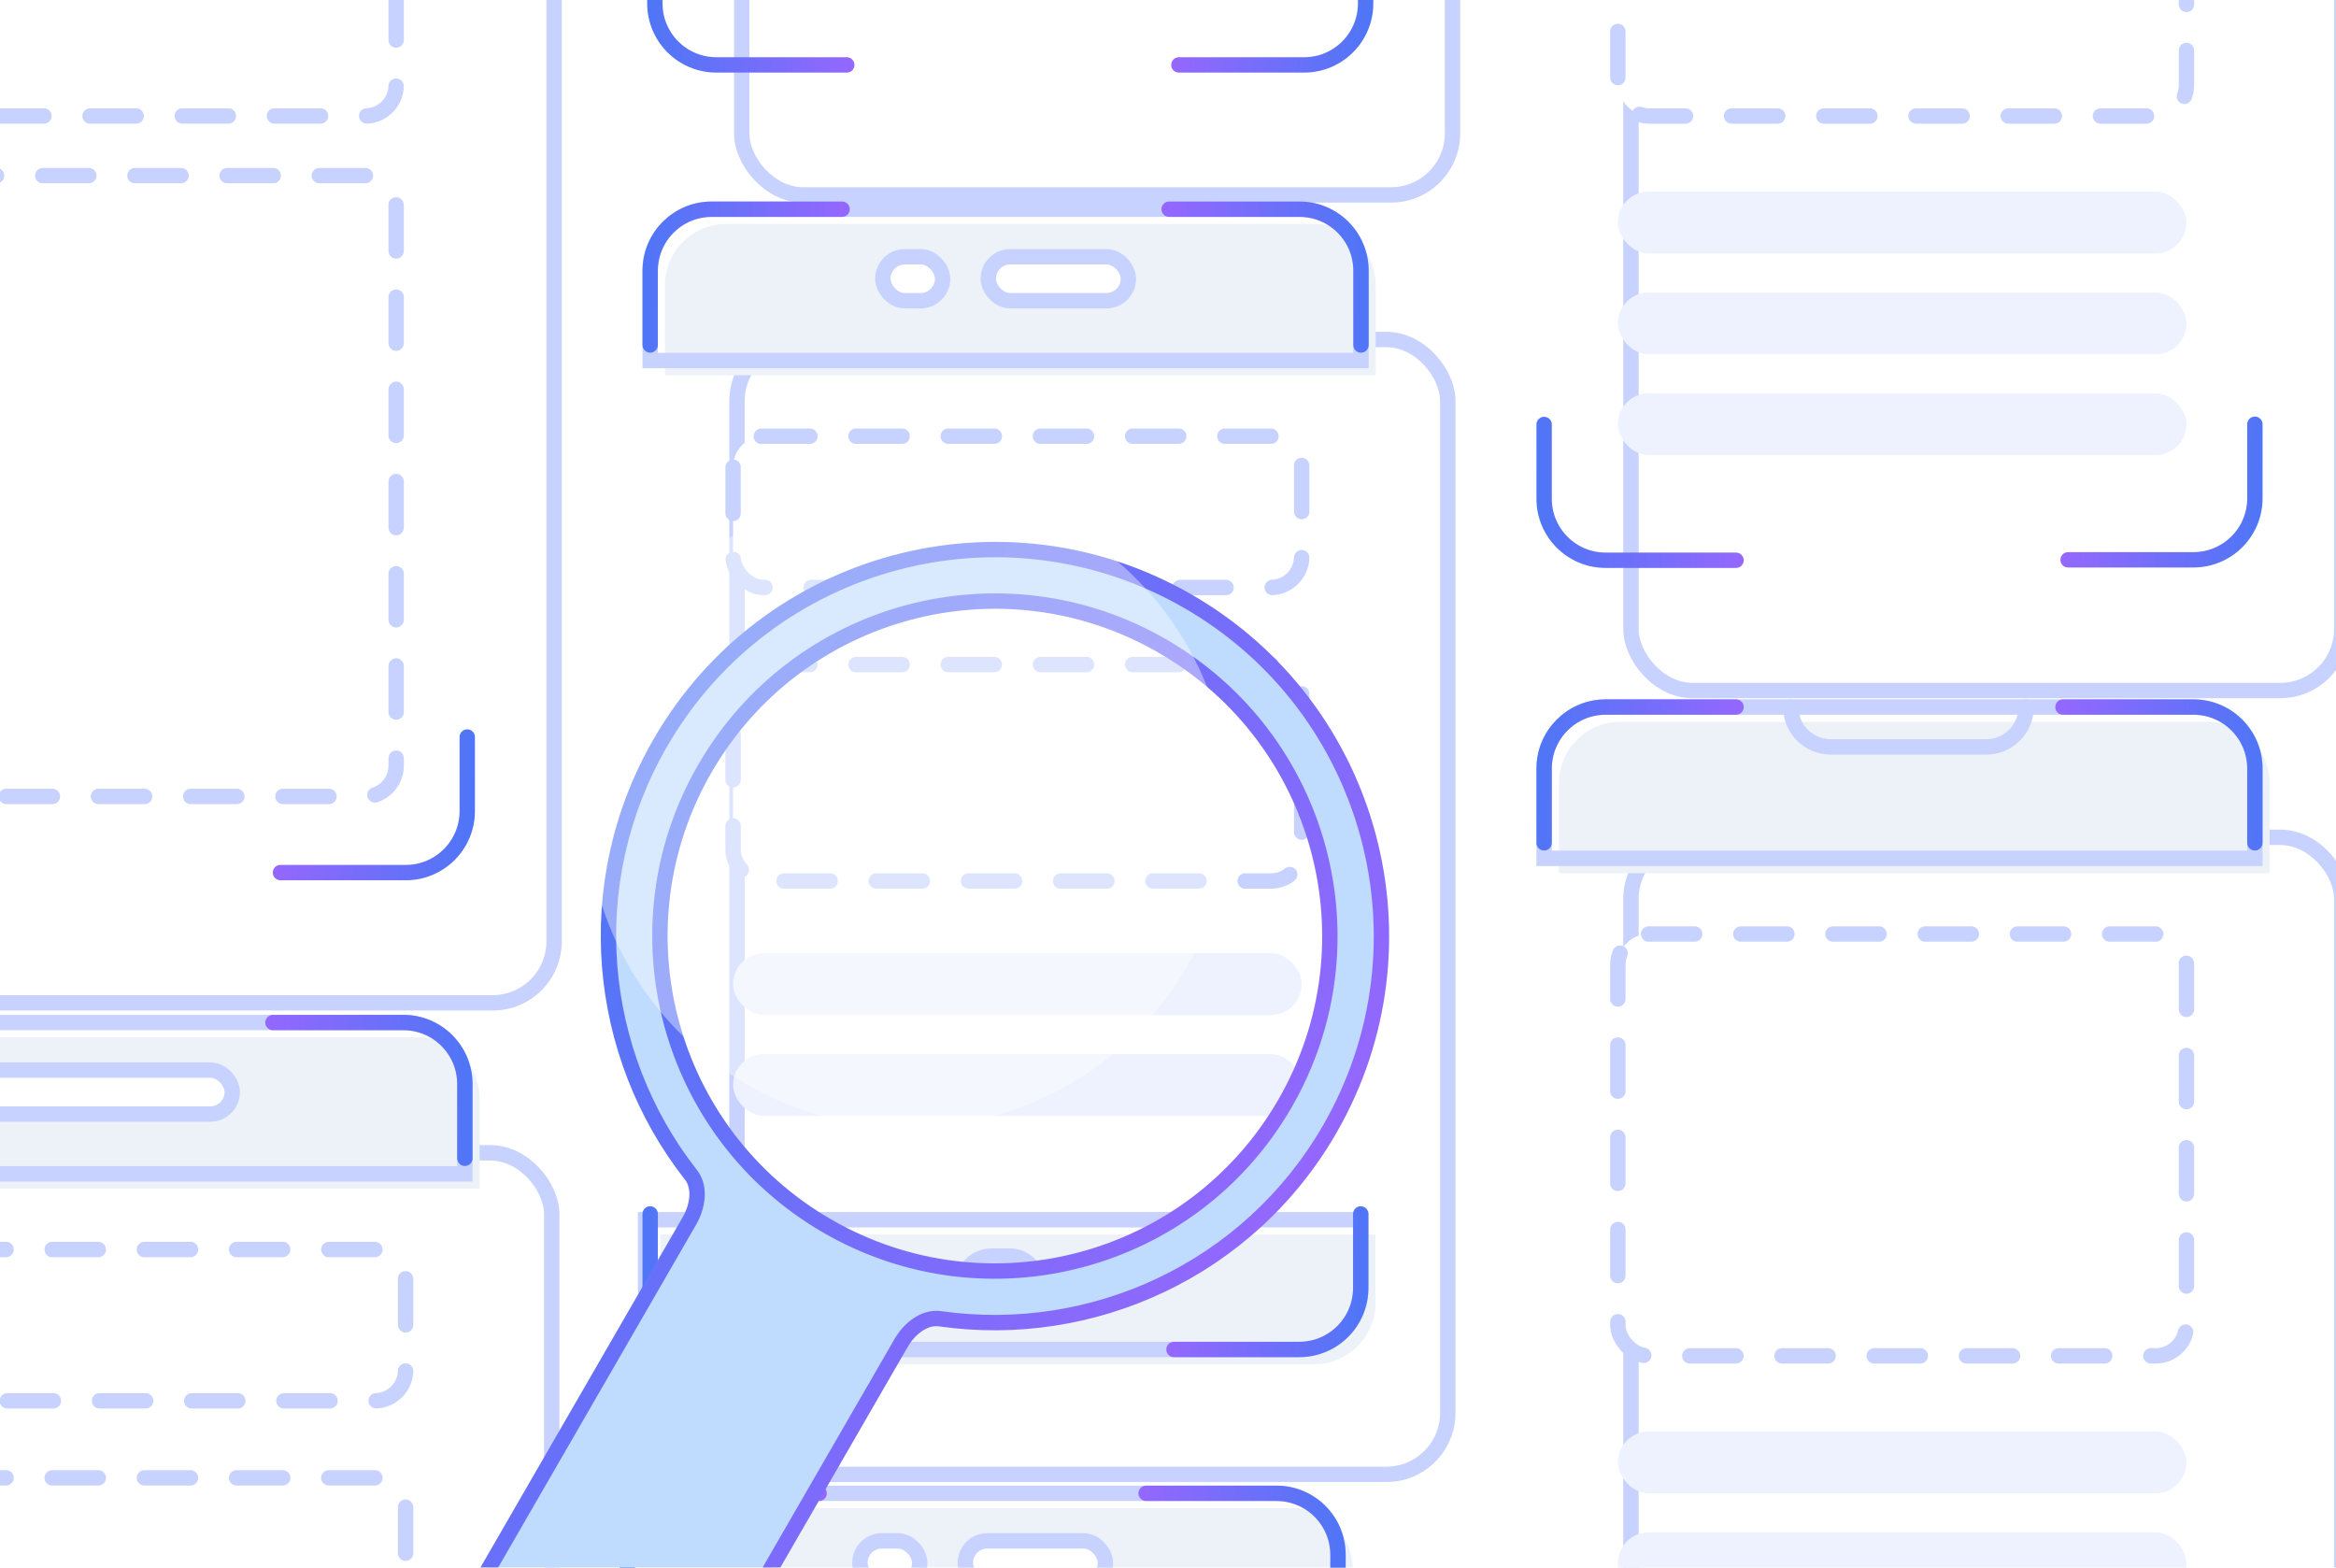 <svg width="152" height="102" viewBox="0 0 152 102" fill="none" xmlns="http://www.w3.org/2000/svg">
  <g filter="url(#filter0_d_2018_7561)">
    <rect x="100.474" y="46.004" width="46.249" height="73.84" rx="4" fill="white"/>
    <rect x="100.474" y="46.004" width="46.249" height="73.84" rx="4" stroke="#C7D2FE"/>
  </g>
  <rect x="105.271" y="93.142" width="36.999" height="4.021" rx="2.01" fill="#EEF2FF"/>
  <rect x="105.271" y="99.704" width="36.999" height="4.021" rx="2.01" fill="#EEF2FF"/>
  <rect x="105.271" y="60.772" width="36.999" height="27.447" rx="2" fill="white" stroke="#C7D2FE" stroke-linecap="round" stroke-linejoin="round" stroke-dasharray="3 3"/>
  <g filter="url(#filter1_i_2018_7561)">
    <path d="M100.474 50.004C100.474 47.795 102.265 46.004 104.474 46.004H142.723C144.933 46.004 146.723 47.795 146.723 50.004V55.85H100.474V50.004Z" fill="#ECF2F8"/>
  </g>
  <path d="M100.474 50.004C100.474 47.795 102.265 46.004 104.474 46.004H142.723C144.933 46.004 146.723 47.795 146.723 50.004V55.85H100.474V50.004Z" stroke="#C7D2FE"/>
  <path d="M116.524 46.005V46.005C116.524 47.437 117.685 48.598 119.117 48.598H129.244C130.676 48.598 131.837 47.437 131.837 46.005V46.005" stroke="#C7D2FE" stroke-linecap="round"/>
  <path d="M112.96 46.004H104.474C102.265 46.004 100.474 47.795 100.474 50.004L100.474 54.838" stroke="url(#paint0_linear_2018_7561)" stroke-linecap="round" stroke-linejoin="round"/>
  <path d="M134.236 46.004H142.722C144.931 46.004 146.722 47.795 146.722 50.004L146.722 54.838" stroke="url(#paint1_linear_2018_7561)" stroke-linecap="round" stroke-linejoin="round"/>
  <g filter="url(#filter2_d_2018_7561)">
    <rect x="100.474" y="-37.388" width="46.249" height="73.84" rx="4" fill="white"/>
    <rect x="100.474" y="-37.388" width="46.249" height="73.84" rx="4" stroke="#C7D2FE"/>
  </g>
  <rect x="105.271" y="12.47" width="36.999" height="4.021" rx="2.01" fill="#EEF2FF"/>
  <rect x="105.271" y="19.032" width="36.999" height="4.021" rx="2.01" fill="#EEF2FF"/>
  <rect x="105.271" y="25.594" width="36.999" height="4.021" rx="2.01" fill="#EEF2FF"/>
  <rect x="105.271" y="-22.619" width="36.999" height="30.167" rx="2" fill="white" stroke="#C7D2FE" stroke-linecap="round" stroke-linejoin="round" stroke-dasharray="3 3"/>
  <path d="M134.569 36.424H142.722C144.931 36.424 146.722 34.633 146.722 32.424L146.722 27.604" stroke="url(#paint2_linear_2018_7561)" stroke-linecap="round" stroke-linejoin="round"/>
  <path d="M112.96 36.453H104.474C102.265 36.453 100.474 34.662 100.474 32.453L100.474 27.619" stroke="url(#paint3_linear_2018_7561)" stroke-linecap="round" stroke-linejoin="round"/>
  <g filter="url(#filter3_d_2018_7561)">
    <rect x="42.611" y="-69.635" width="46.249" height="73.84" rx="4" fill="white"/>
    <rect x="42.611" y="-69.635" width="46.249" height="73.84" rx="4" stroke="#C7D2FE"/>
  </g>
  <path d="M76.707 4.223H84.859C87.068 4.223 88.859 2.433 88.859 0.223L88.859 -4.596" stroke="url(#paint4_linear_2018_7561)" stroke-linecap="round" stroke-linejoin="round"/>
  <path d="M55.097 4.223H46.611C44.402 4.223 42.611 2.433 42.611 0.224L42.611 -4.611" stroke="url(#paint5_linear_2018_7561)" stroke-linecap="round" stroke-linejoin="round"/>
  <g filter="url(#filter4_d_2018_7561)">
    <rect x="-15.845" y="-17.066" width="46.249" height="73.84" rx="4" fill="white"/>
    <rect x="-15.845" y="-17.066" width="46.249" height="73.84" rx="4" stroke="#C7D2FE"/>
  </g>
  <rect x="-11.221" y="-2.298" width="36.999" height="9.845" rx="2" fill="white" stroke="#C7D2FE" stroke-linecap="round" stroke-linejoin="round" stroke-dasharray="3 3"/>
  <rect x="-11.221" y="11.426" width="36.999" height="40.394" rx="2" fill="white" stroke="#C7D2FE" stroke-linecap="round" stroke-linejoin="round" stroke-dasharray="3 3"/>
  <path d="M18.25 56.775H26.403C28.612 56.775 30.403 54.984 30.403 52.775L30.403 47.955" stroke="url(#paint6_linear_2018_7561)" stroke-linecap="round" stroke-linejoin="round"/>
  <g filter="url(#filter5_d_2018_7561)">
    <rect x="42.306" y="13.613" width="46.249" height="73.84" rx="4" fill="white"/>
    <rect x="42.306" y="13.613" width="46.249" height="73.84" rx="4" stroke="#C7D2FE"/>
  </g>
  <g filter="url(#filter6_i_2018_7561)">
    <path d="M42.005 83.804C42.005 86.013 43.796 87.804 46.005 87.804H84.543C86.753 87.804 88.543 86.013 88.543 83.804V79.362H42.005V83.804Z" fill="#ECF2F8"/>
  </g>
  <path d="M42.005 83.804C42.005 86.013 43.796 87.804 46.005 87.804H84.543C86.753 87.804 88.543 86.013 88.543 83.804V79.362H42.005V83.804Z" stroke="#C7D2FE"/>
  <rect x="62.65" y="81.729" width="4.964" height="3.71" rx="1.855" fill="white" stroke="#C7D2FE" stroke-linecap="round"/>
  <g filter="url(#filter7_i_2018_7561)">
    <path d="M42.306 17.613C42.306 15.403 44.097 13.613 46.306 13.613H84.555C86.765 13.613 88.555 15.403 88.555 17.613V23.458H42.306V17.613Z" fill="#ECF2F8"/>
  </g>
  <path d="M42.306 17.613C42.306 15.403 44.097 13.613 46.306 13.613H84.555C86.765 13.613 88.555 15.403 88.555 17.613V23.458H42.306V17.613Z" stroke="#C7D2FE"/>
  <rect x="57.445" y="16.706" width="3.89" height="2.861" rx="1.431" fill="white" stroke="#C7D2FE" stroke-linecap="round"/>
  <rect x="64.306" y="16.706" width="9.115" height="2.861" rx="1.431" fill="white" stroke="#C7D2FE" stroke-linecap="round"/>
  <path d="M54.792 13.612H46.306C44.097 13.612 42.306 15.403 42.306 17.612L42.306 22.446" stroke="url(#paint7_linear_2018_7561)" stroke-linecap="round" stroke-linejoin="round"/>
  <path d="M76.389 87.804H84.541C86.751 87.804 88.541 86.013 88.541 83.804L88.541 78.985" stroke="url(#paint8_linear_2018_7561)" stroke-linecap="round" stroke-linejoin="round"/>
  <path d="M54.792 87.819H46.306C44.097 87.819 42.306 86.028 42.306 83.819L42.306 78.985" stroke="url(#paint9_linear_2018_7561)" stroke-linecap="round" stroke-linejoin="round"/>
  <path d="M76.073 13.612H84.558C86.768 13.612 88.558 15.403 88.558 17.612L88.559 22.446" stroke="url(#paint10_linear_2018_7561)" stroke-linecap="round" stroke-linejoin="round"/>
  <rect x="47.7" y="28.381" width="36.999" height="9.845" rx="2" fill="white" stroke="#C7D2FE" stroke-linecap="round" stroke-linejoin="round" stroke-dasharray="3 3"/>
  <rect x="47.7" y="43.239" width="36.999" height="14.083" rx="2" fill="white" stroke="#C7D2FE" stroke-linecap="round" stroke-linejoin="round" stroke-dasharray="3 3"/>
  <rect x="47.7" y="62.022" width="36.999" height="4.021" rx="2.01" fill="#EEF2FF"/>
  <rect x="47.7" y="68.583" width="36.999" height="4.021" rx="2.01" fill="#EEF2FF"/>
  <g filter="url(#filter8_d_2018_7561)">
    <rect x="40.813" y="97.163" width="46.249" height="73.84" rx="4" fill="white"/>
    <rect x="40.813" y="97.163" width="46.249" height="73.84" rx="4" stroke="#C7D2FE"/>
  </g>
  <g filter="url(#filter9_i_2018_7561)">
    <path d="M40.813 101.163C40.813 98.954 42.604 97.163 44.813 97.163H83.063C85.272 97.163 87.063 98.954 87.063 101.163V107.008H40.813V101.163Z" fill="#ECF2F8"/>
  </g>
  <path d="M40.813 101.163C40.813 98.954 42.604 97.163 44.813 97.163H83.063C85.272 97.163 87.063 98.954 87.063 101.163V107.008H40.813V101.163Z" stroke="#C7D2FE"/>
  <rect x="55.952" y="100.256" width="3.89" height="2.861" rx="1.431" fill="white" stroke="#C7D2FE" stroke-linecap="round"/>
  <rect x="62.813" y="100.256" width="9.115" height="2.861" rx="1.431" fill="white" stroke="#C7D2FE" stroke-linecap="round"/>
  <path d="M53.299 97.163H44.814C42.605 97.163 40.814 98.954 40.814 101.163L40.813 105.997" stroke="url(#paint11_linear_2018_7561)" stroke-linecap="round" stroke-linejoin="round"/>
  <path d="M74.576 97.163H83.061C85.27 97.163 87.061 98.954 87.061 101.163L87.061 105.997" stroke="url(#paint12_linear_2018_7561)" stroke-linecap="round" stroke-linejoin="round"/>
  <g filter="url(#filter10_d_2018_7561)">
    <rect x="-16" y="66.531" width="46.249" height="73.84" rx="4" fill="white"/>
    <rect x="-16" y="66.531" width="46.249" height="73.84" rx="4" stroke="#C7D2FE"/>
  </g>
  <g filter="url(#filter11_i_2018_7561)">
    <path d="M-16 70.531C-16 68.322 -14.209 66.531 -12 66.531H26.249C28.458 66.531 30.249 68.322 30.249 70.531V76.376H-16V70.531Z" fill="#ECF2F8"/>
  </g>
  <path d="M-16 70.531C-16 68.322 -14.209 66.531 -12 66.531H26.249C28.458 66.531 30.249 68.322 30.249 70.531V76.376H-16V70.531Z" stroke="#C7D2FE"/>
  <rect x="-3.012" y="69.625" width="18.124" height="2.861" rx="1.431" fill="white" stroke="#C7D2FE" stroke-linecap="round"/>
  <path d="M17.762 66.531H26.248C28.457 66.531 30.248 68.322 30.248 70.531L30.248 75.365" stroke="url(#paint13_linear_2018_7561)" stroke-linecap="round" stroke-linejoin="round"/>
  <rect x="-10.605" y="81.299" width="36.999" height="9.845" rx="2" fill="white" stroke="#C7D2FE" stroke-linecap="round" stroke-linejoin="round" stroke-dasharray="3 3"/>
  <rect x="-10.605" y="96.157" width="36.999" height="14.083" rx="2" fill="white" stroke="#C7D2FE" stroke-linecap="round" stroke-linejoin="round" stroke-dasharray="3 3"/>
  <g filter="url(#filter12_d_2018_7561)">
    <path fill-rule="evenodd" clip-rule="evenodd" d="M52.985 78.9C53.509 77.992 54.485 77.18 55.524 77.328C65.392 78.738 75.576 74.164 80.866 65.003C87.809 52.976 83.689 37.598 71.662 30.654C59.635 23.71 44.257 27.831 37.313 39.858C32.025 49.017 33.154 60.121 39.306 67.962C39.954 68.788 39.739 70.04 39.214 70.95L18.521 106.79C17.416 108.703 18.072 111.15 19.985 112.254L26.828 116.205C28.741 117.31 31.187 116.654 32.292 114.741L52.985 78.9ZM77.958 63.325C71.94 73.749 58.612 77.32 48.189 71.302C37.765 65.284 34.194 51.956 40.212 41.532C46.23 31.109 59.558 27.538 69.982 33.556C80.405 39.574 83.976 52.902 77.958 63.325Z" fill="#BFDBFE"/>
    <path d="M19.985 112.254L19.735 112.687L19.985 112.254ZM26.828 116.205L27.078 115.772L26.828 116.205ZM39.306 67.962L38.913 68.271L39.306 67.962ZM55.524 77.328L55.453 77.823L55.524 77.328ZM55.453 77.823C65.517 79.261 75.904 74.597 81.299 65.253L80.433 64.753C75.249 73.731 65.268 78.215 55.594 76.833L55.453 77.823ZM81.299 65.253C88.38 52.987 84.178 37.303 71.912 30.221L71.412 31.087C83.2 37.893 87.238 52.965 80.433 64.753L81.299 65.253ZM71.912 30.221C59.646 23.139 43.962 27.342 36.88 39.608L37.746 40.108C44.552 28.32 59.624 24.282 71.412 31.087L71.912 30.221ZM36.88 39.608C31.486 48.95 32.639 60.275 38.913 68.271L39.7 67.653C33.669 59.968 32.563 49.084 37.746 40.108L36.88 39.608ZM18.954 107.04L39.647 71.2L38.781 70.7L18.088 106.54L18.954 107.04ZM20.235 111.821C18.561 110.855 17.988 108.714 18.954 107.04L18.088 106.54C16.845 108.693 17.583 111.445 19.735 112.687L20.235 111.821ZM27.078 115.772L20.235 111.821L19.735 112.687L26.578 116.638L27.078 115.772ZM31.859 114.491C30.892 116.165 28.752 116.739 27.078 115.772L26.578 116.638C28.73 117.881 31.482 117.143 32.725 114.991L31.859 114.491ZM52.552 78.65L31.859 114.491L32.725 114.991L53.418 79.15L52.552 78.65ZM47.939 71.735C58.601 77.891 72.235 74.238 78.391 63.575L77.525 63.075C71.645 73.26 58.623 76.749 48.439 70.869L47.939 71.735ZM39.779 41.282C33.623 51.945 37.276 65.579 47.939 71.735L48.439 70.869C38.254 64.989 34.765 51.967 40.645 41.782L39.779 41.282ZM70.232 33.123C59.569 26.967 45.935 30.62 39.779 41.282L40.645 41.782C46.525 31.598 59.547 28.109 69.732 33.989L70.232 33.123ZM78.391 63.575C84.547 52.913 80.894 39.279 70.232 33.123L69.732 33.989C79.916 39.869 83.405 52.891 77.525 63.075L78.391 63.575ZM38.913 68.271C39.14 68.56 39.233 68.946 39.201 69.388C39.169 69.832 39.011 70.3 38.781 70.7L39.647 71.2C39.941 70.69 40.154 70.077 40.199 69.461C40.243 68.844 40.121 68.19 39.7 67.653L38.913 68.271ZM55.594 76.833C54.92 76.737 54.293 76.957 53.781 77.304C53.27 77.65 52.846 78.141 52.552 78.65L53.418 79.15C53.648 78.751 53.974 78.381 54.342 78.132C54.709 77.883 55.089 77.771 55.453 77.823L55.594 76.833Z" fill="url(#paint14_linear_2018_7561)"/>
  </g>
  <g style="mix-blend-mode:screen">
    <circle cx="59.083" cy="52.431" r="20.943" transform="rotate(30 59.083 52.431)" fill="white" fill-opacity="0.4"/>
  </g>
  <defs>
    <filter id="filter0_d_2018_7561" x="85.847" y="34.202" width="86.807" height="114.398" filterUnits="userSpaceOnUse" color-interpolation-filters="sRGB">
      <feFlood flood-opacity="0" result="BackgroundImageFix"/>
      <feColorMatrix in="SourceAlpha" type="matrix" values="0 0 0 0 0 0 0 0 0 0 0 0 0 0 0 0 0 0 127 0" result="hardAlpha"/>
      <feOffset dx="5.651" dy="8.477"/>
      <feGaussianBlur stdDeviation="9.889"/>
      <feColorMatrix type="matrix" values="0 0 0 0 0.555 0 0 0 0 0.777 0 0 0 0 1 0 0 0 0.3 0"/>
      <feBlend mode="normal" in2="BackgroundImageFix" result="effect1_dropShadow_2018_7561"/>
      <feBlend mode="normal" in="SourceGraphic" in2="effect1_dropShadow_2018_7561" result="shape"/>
    </filter>
    <filter id="filter1_i_2018_7561" x="99.974" y="45.504" width="47.729" height="11.325" filterUnits="userSpaceOnUse" color-interpolation-filters="sRGB">
      <feFlood flood-opacity="0" result="BackgroundImageFix"/>
      <feBlend mode="normal" in="SourceGraphic" in2="BackgroundImageFix" result="shape"/>
      <feColorMatrix in="SourceAlpha" type="matrix" values="0 0 0 0 0 0 0 0 0 0 0 0 0 0 0 0 0 0 127 0" result="hardAlpha"/>
      <feOffset dx="0.96" dy="0.96"/>
      <feGaussianBlur stdDeviation="0.24"/>
      <feComposite in2="hardAlpha" operator="arithmetic" k2="-1" k3="1"/>
      <feColorMatrix type="matrix" values="0 0 0 0 0.894 0 0 0 0 0.922 0 0 0 0 0.949 0 0 0 1 0"/>
      <feBlend mode="normal" in2="shape" result="effect1_innerShadow_2018_7561"/>
    </filter>
    <filter id="filter2_d_2018_7561" x="85.847" y="-49.19" width="86.807" height="114.398" filterUnits="userSpaceOnUse" color-interpolation-filters="sRGB">
      <feFlood flood-opacity="0" result="BackgroundImageFix"/>
      <feColorMatrix in="SourceAlpha" type="matrix" values="0 0 0 0 0 0 0 0 0 0 0 0 0 0 0 0 0 0 127 0" result="hardAlpha"/>
      <feOffset dx="5.651" dy="8.477"/>
      <feGaussianBlur stdDeviation="9.889"/>
      <feColorMatrix type="matrix" values="0 0 0 0 0.555 0 0 0 0 0.777 0 0 0 0 1 0 0 0 0.3 0"/>
      <feBlend mode="normal" in2="BackgroundImageFix" result="effect1_dropShadow_2018_7561"/>
      <feBlend mode="normal" in="SourceGraphic" in2="effect1_dropShadow_2018_7561" result="shape"/>
    </filter>
    <filter id="filter3_d_2018_7561" x="27.984" y="-81.437" width="86.807" height="114.398" filterUnits="userSpaceOnUse" color-interpolation-filters="sRGB">
      <feFlood flood-opacity="0" result="BackgroundImageFix"/>
      <feColorMatrix in="SourceAlpha" type="matrix" values="0 0 0 0 0 0 0 0 0 0 0 0 0 0 0 0 0 0 127 0" result="hardAlpha"/>
      <feOffset dx="5.651" dy="8.477"/>
      <feGaussianBlur stdDeviation="9.889"/>
      <feColorMatrix type="matrix" values="0 0 0 0 0.555 0 0 0 0 0.777 0 0 0 0 1 0 0 0 0.3 0"/>
      <feBlend mode="normal" in2="BackgroundImageFix" result="effect1_dropShadow_2018_7561"/>
      <feBlend mode="normal" in="SourceGraphic" in2="effect1_dropShadow_2018_7561" result="shape"/>
    </filter>
    <filter id="filter4_d_2018_7561" x="-30.473" y="-28.868" width="86.807" height="114.398" filterUnits="userSpaceOnUse" color-interpolation-filters="sRGB">
      <feFlood flood-opacity="0" result="BackgroundImageFix"/>
      <feColorMatrix in="SourceAlpha" type="matrix" values="0 0 0 0 0 0 0 0 0 0 0 0 0 0 0 0 0 0 127 0" result="hardAlpha"/>
      <feOffset dx="5.651" dy="8.477"/>
      <feGaussianBlur stdDeviation="9.889"/>
      <feColorMatrix type="matrix" values="0 0 0 0 0.555 0 0 0 0 0.777 0 0 0 0 1 0 0 0 0.3 0"/>
      <feBlend mode="normal" in2="BackgroundImageFix" result="effect1_dropShadow_2018_7561"/>
      <feBlend mode="normal" in="SourceGraphic" in2="effect1_dropShadow_2018_7561" result="shape"/>
    </filter>
    <filter id="filter5_d_2018_7561" x="27.678" y="1.81" width="86.807" height="114.398" filterUnits="userSpaceOnUse" color-interpolation-filters="sRGB">
      <feFlood flood-opacity="0" result="BackgroundImageFix"/>
      <feColorMatrix in="SourceAlpha" type="matrix" values="0 0 0 0 0 0 0 0 0 0 0 0 0 0 0 0 0 0 127 0" result="hardAlpha"/>
      <feOffset dx="5.651" dy="8.477"/>
      <feGaussianBlur stdDeviation="9.889"/>
      <feColorMatrix type="matrix" values="0 0 0 0 0.555 0 0 0 0 0.777 0 0 0 0 1 0 0 0 0.3 0"/>
      <feBlend mode="normal" in2="BackgroundImageFix" result="effect1_dropShadow_2018_7561"/>
      <feBlend mode="normal" in="SourceGraphic" in2="effect1_dropShadow_2018_7561" result="shape"/>
    </filter>
    <filter id="filter6_i_2018_7561" x="41.505" y="78.862" width="48.018" height="9.922" filterUnits="userSpaceOnUse" color-interpolation-filters="sRGB">
      <feFlood flood-opacity="0" result="BackgroundImageFix"/>
      <feBlend mode="normal" in="SourceGraphic" in2="BackgroundImageFix" result="shape"/>
      <feColorMatrix in="SourceAlpha" type="matrix" values="0 0 0 0 0 0 0 0 0 0 0 0 0 0 0 0 0 0 127 0" result="hardAlpha"/>
      <feOffset dx="0.96" dy="0.96"/>
      <feGaussianBlur stdDeviation="0.24"/>
      <feComposite in2="hardAlpha" operator="arithmetic" k2="-1" k3="1"/>
      <feColorMatrix type="matrix" values="0 0 0 0 0.894 0 0 0 0 0.922 0 0 0 0 0.949 0 0 0 1 0"/>
      <feBlend mode="normal" in2="shape" result="effect1_innerShadow_2018_7561"/>
    </filter>
    <filter id="filter7_i_2018_7561" x="41.806" y="13.113" width="47.729" height="11.325" filterUnits="userSpaceOnUse" color-interpolation-filters="sRGB">
      <feFlood flood-opacity="0" result="BackgroundImageFix"/>
      <feBlend mode="normal" in="SourceGraphic" in2="BackgroundImageFix" result="shape"/>
      <feColorMatrix in="SourceAlpha" type="matrix" values="0 0 0 0 0 0 0 0 0 0 0 0 0 0 0 0 0 0 127 0" result="hardAlpha"/>
      <feOffset dx="0.96" dy="0.96"/>
      <feGaussianBlur stdDeviation="0.24"/>
      <feComposite in2="hardAlpha" operator="arithmetic" k2="-1" k3="1"/>
      <feColorMatrix type="matrix" values="0 0 0 0 0.894 0 0 0 0 0.922 0 0 0 0 0.949 0 0 0 1 0"/>
      <feBlend mode="normal" in2="shape" result="effect1_innerShadow_2018_7561"/>
    </filter>
    <filter id="filter8_d_2018_7561" x="26.186" y="85.361" width="86.807" height="114.398" filterUnits="userSpaceOnUse" color-interpolation-filters="sRGB">
      <feFlood flood-opacity="0" result="BackgroundImageFix"/>
      <feColorMatrix in="SourceAlpha" type="matrix" values="0 0 0 0 0 0 0 0 0 0 0 0 0 0 0 0 0 0 127 0" result="hardAlpha"/>
      <feOffset dx="5.651" dy="8.477"/>
      <feGaussianBlur stdDeviation="9.889"/>
      <feColorMatrix type="matrix" values="0 0 0 0 0.555 0 0 0 0 0.777 0 0 0 0 1 0 0 0 0.3 0"/>
      <feBlend mode="normal" in2="BackgroundImageFix" result="effect1_dropShadow_2018_7561"/>
      <feBlend mode="normal" in="SourceGraphic" in2="effect1_dropShadow_2018_7561" result="shape"/>
    </filter>
    <filter id="filter9_i_2018_7561" x="40.313" y="96.663" width="47.729" height="11.325" filterUnits="userSpaceOnUse" color-interpolation-filters="sRGB">
      <feFlood flood-opacity="0" result="BackgroundImageFix"/>
      <feBlend mode="normal" in="SourceGraphic" in2="BackgroundImageFix" result="shape"/>
      <feColorMatrix in="SourceAlpha" type="matrix" values="0 0 0 0 0 0 0 0 0 0 0 0 0 0 0 0 0 0 127 0" result="hardAlpha"/>
      <feOffset dx="0.96" dy="0.96"/>
      <feGaussianBlur stdDeviation="0.24"/>
      <feComposite in2="hardAlpha" operator="arithmetic" k2="-1" k3="1"/>
      <feColorMatrix type="matrix" values="0 0 0 0 0.894 0 0 0 0 0.922 0 0 0 0 0.949 0 0 0 1 0"/>
      <feBlend mode="normal" in2="shape" result="effect1_innerShadow_2018_7561"/>
    </filter>
    <filter id="filter10_d_2018_7561" x="-30.628" y="54.729" width="86.807" height="114.398" filterUnits="userSpaceOnUse" color-interpolation-filters="sRGB">
      <feFlood flood-opacity="0" result="BackgroundImageFix"/>
      <feColorMatrix in="SourceAlpha" type="matrix" values="0 0 0 0 0 0 0 0 0 0 0 0 0 0 0 0 0 0 127 0" result="hardAlpha"/>
      <feOffset dx="5.651" dy="8.477"/>
      <feGaussianBlur stdDeviation="9.889"/>
      <feColorMatrix type="matrix" values="0 0 0 0 0.555 0 0 0 0 0.777 0 0 0 0 1 0 0 0 0.3 0"/>
      <feBlend mode="normal" in2="BackgroundImageFix" result="effect1_dropShadow_2018_7561"/>
      <feBlend mode="normal" in="SourceGraphic" in2="effect1_dropShadow_2018_7561" result="shape"/>
    </filter>
    <filter id="filter11_i_2018_7561" x="-16.5" y="66.031" width="47.729" height="11.325" filterUnits="userSpaceOnUse" color-interpolation-filters="sRGB">
      <feFlood flood-opacity="0" result="BackgroundImageFix"/>
      <feBlend mode="normal" in="SourceGraphic" in2="BackgroundImageFix" result="shape"/>
      <feColorMatrix in="SourceAlpha" type="matrix" values="0 0 0 0 0 0 0 0 0 0 0 0 0 0 0 0 0 0 127 0" result="hardAlpha"/>
      <feOffset dx="0.96" dy="0.96"/>
      <feGaussianBlur stdDeviation="0.24"/>
      <feComposite in2="hardAlpha" operator="arithmetic" k2="-1" k3="1"/>
      <feColorMatrix type="matrix" values="0 0 0 0 0.894 0 0 0 0 0.922 0 0 0 0 0.949 0 0 0 1 0"/>
      <feBlend mode="normal" in2="shape" result="effect1_innerShadow_2018_7561"/>
    </filter>
    <filter id="filter12_d_2018_7561" x="3.357" y="15.479" width="106.812" height="130.018" filterUnits="userSpaceOnUse" color-interpolation-filters="sRGB">
      <feFlood flood-opacity="0" result="BackgroundImageFix"/>
      <feColorMatrix in="SourceAlpha" type="matrix" values="0 0 0 0 0 0 0 0 0 0 0 0 0 0 0 0 0 0 127 0" result="hardAlpha"/>
      <feOffset dx="5.651" dy="8.477"/>
      <feGaussianBlur stdDeviation="9.889"/>
      <feColorMatrix type="matrix" values="0 0 0 0 0.555 0 0 0 0 0.777 0 0 0 0 1 0 0 0 0.3 0"/>
      <feBlend mode="normal" in2="BackgroundImageFix" result="effect1_dropShadow_2018_7561"/>
      <feBlend mode="normal" in="SourceGraphic" in2="effect1_dropShadow_2018_7561" result="shape"/>
    </filter>
    <linearGradient id="paint0_linear_2018_7561" x1="115.135" y1="53.055" x2="98.779" y2="52.526" gradientUnits="userSpaceOnUse">
      <stop stop-color="#9F64FF"/>
      <stop offset="0.117" stop-color="#9567FE"/>
      <stop offset="1" stop-color="#4877F5"/>
    </linearGradient>
    <linearGradient id="paint1_linear_2018_7561" x1="132.061" y1="53.055" x2="148.417" y2="52.526" gradientUnits="userSpaceOnUse">
      <stop stop-color="#9F64FF"/>
      <stop offset="0.117" stop-color="#9567FE"/>
      <stop offset="1" stop-color="#4877F5"/>
    </linearGradient>
    <linearGradient id="paint2_linear_2018_7561" x1="132.452" y1="29.385" x2="148.373" y2="29.886" gradientUnits="userSpaceOnUse">
      <stop stop-color="#9F64FF"/>
      <stop offset="0.117" stop-color="#9567FE"/>
      <stop offset="1" stop-color="#4877F5"/>
    </linearGradient>
    <linearGradient id="paint3_linear_2018_7561" x1="115.135" y1="29.402" x2="98.779" y2="29.93" gradientUnits="userSpaceOnUse">
      <stop stop-color="#9F64FF"/>
      <stop offset="0.117" stop-color="#9567FE"/>
      <stop offset="1" stop-color="#4877F5"/>
    </linearGradient>
    <linearGradient id="paint4_linear_2018_7561" x1="74.589" y1="-2.816" x2="90.51" y2="-2.314" gradientUnits="userSpaceOnUse">
      <stop stop-color="#9F64FF"/>
      <stop offset="0.117" stop-color="#9567FE"/>
      <stop offset="1" stop-color="#4877F5"/>
    </linearGradient>
    <linearGradient id="paint5_linear_2018_7561" x1="57.272" y1="-2.827" x2="40.916" y2="-2.299" gradientUnits="userSpaceOnUse">
      <stop stop-color="#9F64FF"/>
      <stop offset="0.117" stop-color="#9567FE"/>
      <stop offset="1" stop-color="#4877F5"/>
    </linearGradient>
    <linearGradient id="paint6_linear_2018_7561" x1="16.133" y1="49.736" x2="32.053" y2="50.237" gradientUnits="userSpaceOnUse">
      <stop stop-color="#9F64FF"/>
      <stop offset="0.117" stop-color="#9567FE"/>
      <stop offset="1" stop-color="#4877F5"/>
    </linearGradient>
    <linearGradient id="paint7_linear_2018_7561" x1="56.967" y1="20.663" x2="40.611" y2="20.135" gradientUnits="userSpaceOnUse">
      <stop stop-color="#9F64FF"/>
      <stop offset="0.117" stop-color="#9567FE"/>
      <stop offset="1" stop-color="#4877F5"/>
    </linearGradient>
    <linearGradient id="paint8_linear_2018_7561" x1="74.272" y1="80.765" x2="90.192" y2="81.266" gradientUnits="userSpaceOnUse">
      <stop stop-color="#9F64FF"/>
      <stop offset="0.117" stop-color="#9567FE"/>
      <stop offset="1" stop-color="#4877F5"/>
    </linearGradient>
    <linearGradient id="paint9_linear_2018_7561" x1="56.967" y1="80.768" x2="40.611" y2="81.296" gradientUnits="userSpaceOnUse">
      <stop stop-color="#9F64FF"/>
      <stop offset="0.117" stop-color="#9567FE"/>
      <stop offset="1" stop-color="#4877F5"/>
    </linearGradient>
    <linearGradient id="paint10_linear_2018_7561" x1="73.898" y1="20.663" x2="90.254" y2="20.135" gradientUnits="userSpaceOnUse">
      <stop stop-color="#9F64FF"/>
      <stop offset="0.117" stop-color="#9567FE"/>
      <stop offset="1" stop-color="#4877F5"/>
    </linearGradient>
    <linearGradient id="paint11_linear_2018_7561" x1="55.474" y1="104.213" x2="39.118" y2="103.685" gradientUnits="userSpaceOnUse">
      <stop stop-color="#9F64FF"/>
      <stop offset="0.117" stop-color="#9567FE"/>
      <stop offset="1" stop-color="#4877F5"/>
    </linearGradient>
    <linearGradient id="paint12_linear_2018_7561" x1="72.401" y1="104.213" x2="88.757" y2="103.685" gradientUnits="userSpaceOnUse">
      <stop stop-color="#9F64FF"/>
      <stop offset="0.117" stop-color="#9567FE"/>
      <stop offset="1" stop-color="#4877F5"/>
    </linearGradient>
    <linearGradient id="paint13_linear_2018_7561" x1="15.587" y1="73.581" x2="31.943" y2="73.053" gradientUnits="userSpaceOnUse">
      <stop stop-color="#9F64FF"/>
      <stop offset="0.117" stop-color="#9567FE"/>
      <stop offset="1" stop-color="#4877F5"/>
    </linearGradient>
    <linearGradient id="paint14_linear_2018_7561" x1="70.012" y1="101.323" x2="13.401" y2="67.513" gradientUnits="userSpaceOnUse">
      <stop stop-color="#9F64FF"/>
      <stop offset="0.117" stop-color="#9567FE"/>
      <stop offset="1" stop-color="#4877F5"/>
    </linearGradient>
  </defs>
</svg>
